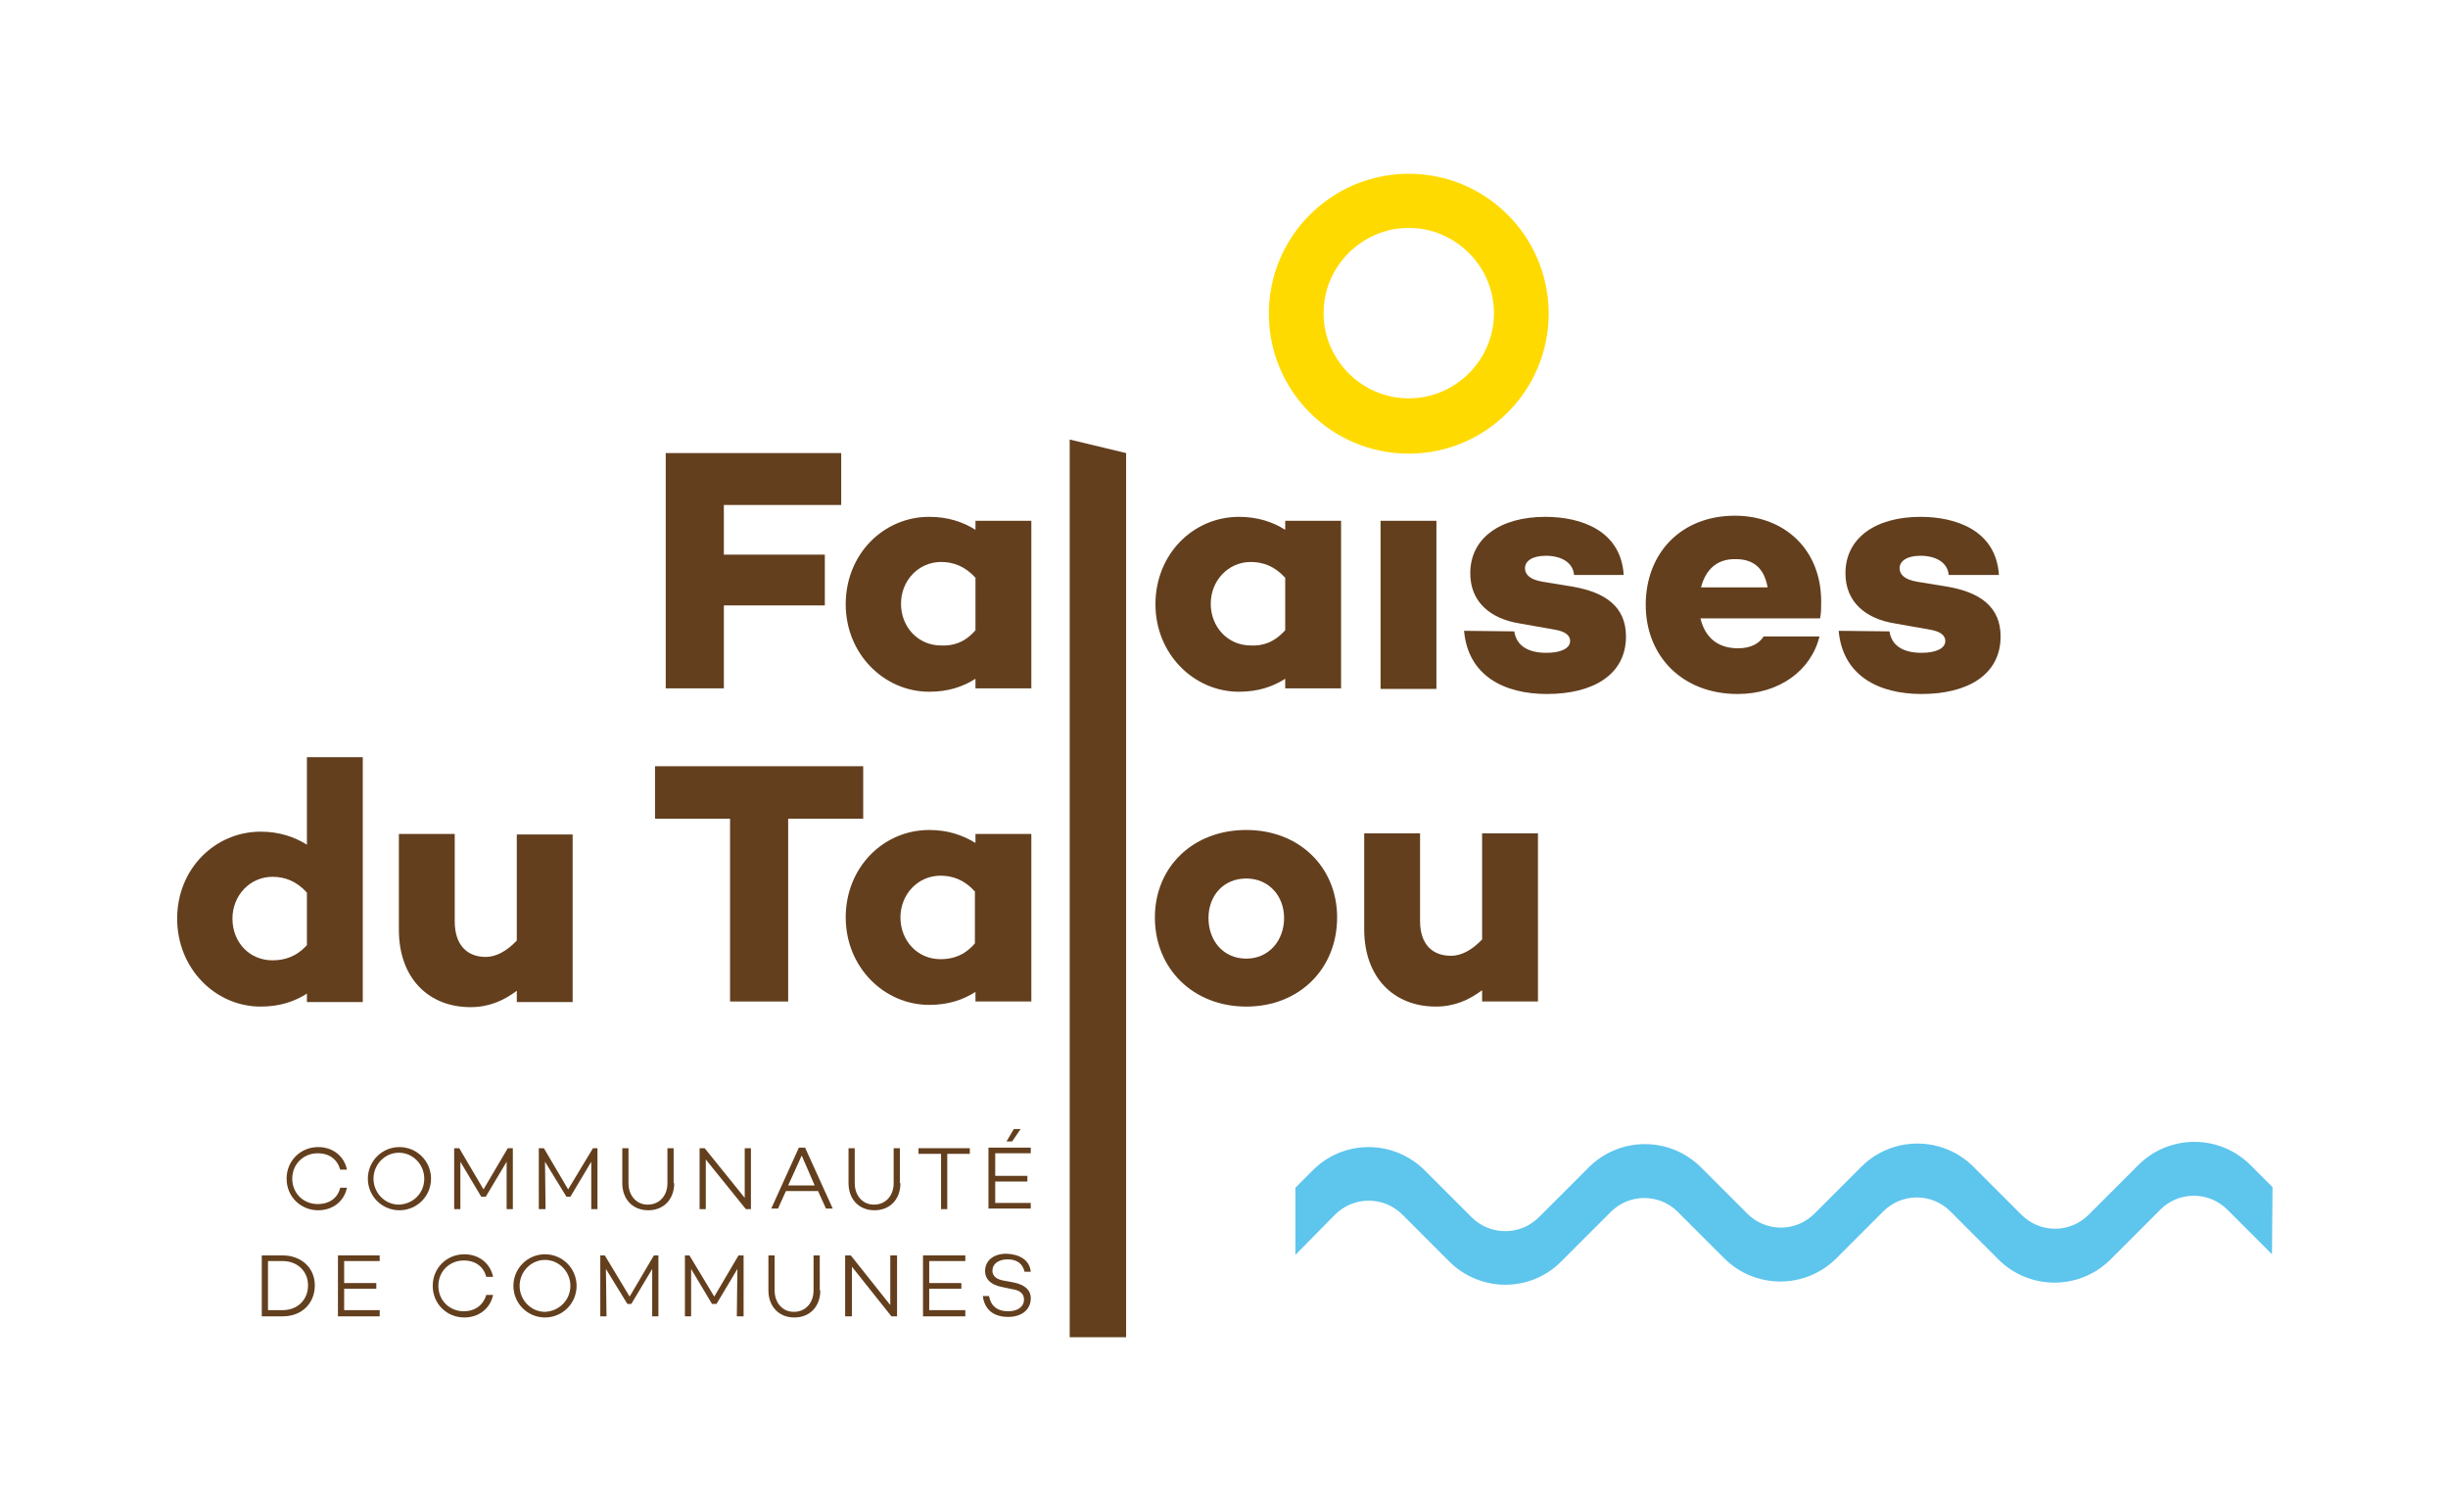 <?xml version="1.0" encoding="utf-8"?>
<!-- Generator: Adobe Illustrator 22.1.0, SVG Export Plug-In . SVG Version: 6.00 Build 0)  -->
<svg version="1.1" id="Calque_1" xmlns="http://www.w3.org/2000/svg" xmlns:xlink="http://www.w3.org/1999/xlink" x="0px" y="0px"
	 viewBox="0 0 433.9 267.9" style="enable-background:new 0 0 433.9 267.9;" xml:space="preserve">
<style type="text/css">
	.st0{fill:#633F1E;}
	.st1{fill:#FFDA00;}
	.st2{fill:#5EC5ED;}
</style>
<g>
	<g>
		<polygon class="st0" points="139.7,145.1 139.7,177.5 129.4,177.5 129.4,145.1 116.1,145.1 116.1,135.8 153,135.8 153,145.1 		"/>
		<path class="st0" d="M172.8,167.2V158c-1.9-2.1-4-2.8-6.1-2.8c-4,0-7.1,3.3-7.1,7.4c0,4.1,3,7.4,7.1,7.4
			C168.8,170,170.9,169.4,172.8,167.2 M182.8,147.8v29.7h-9.9v-1.7c-2.2,1.4-4.8,2.3-8.2,2.3c-8,0-14.8-6.7-14.8-15.5
			c0-8.9,6.7-15.5,14.8-15.5c3.3,0,5.9,0.9,8.2,2.3v-1.6H182.8z"/>
		<path class="st0" d="M227.6,162.7c0-3.9-2.7-7-6.7-7c-4.1,0-6.7,3.1-6.7,7c0,4,2.6,7.2,6.7,7.2
			C224.9,169.9,227.6,166.7,227.6,162.7 M237,162.6c0,9.1-6.7,15.8-16.1,15.8c-9.4,0-16.2-6.7-16.2-15.8c0-8.9,6.7-15.5,16.2-15.5
			C230.3,147.1,237,153.7,237,162.6"/>
		<path class="st0" d="M272.6,177.5h-9.9v-2c-2.4,1.8-5,2.9-8.2,2.9c-7.5,0-12.7-5.2-12.7-13.7v-17h9.9v15.5c0,4.2,2.2,6.2,5.5,6.2
			c1.8,0,3.7-1,5.5-2.9v-18.8h9.9V177.5z"/>
		<path class="st0" d="M54.4,167.5v-9.3c-1.9-2.1-4-2.8-6.1-2.8c-4,0-7.1,3.3-7.1,7.4c0,4.2,3,7.4,7.1,7.4
			C50.4,170.2,52.5,169.6,54.4,167.5 M64.3,177.6h-9.9v-1.5c-2.2,1.4-4.8,2.3-8.2,2.3c-8,0-14.8-6.7-14.8-15.6
			c0-8.8,6.7-15.4,14.8-15.4c3.3,0,5.9,0.9,8.2,2.3v-15.5h9.9V177.6z"/>
		<path class="st0" d="M101.5,177.6h-9.9v-2c-2.4,1.8-5,2.9-8.2,2.9c-7.5,0-12.7-5.2-12.7-13.7v-17h9.9v15.5c0,4.2,2.2,6.3,5.5,6.3
			c1.8,0,3.7-1,5.5-2.9v-18.8h9.9V177.6z"/>
	</g>
	<path class="st1" d="M249.7,80.4c-13.7,0-24.8-11.1-24.8-24.8c0-13.7,11.1-24.8,24.8-24.8c13.7,0,24.8,11.1,24.8,24.8
		C274.5,69.2,263.4,80.4,249.7,80.4z M249.7,40.4c-8.3,0-15.1,6.8-15.1,15.1c0,8.3,6.8,15.1,15.1,15.1c8.3,0,15.1-6.8,15.1-15.1
		C264.8,47.2,258,40.4,249.7,40.4z"/>
	<g>
		<polygon class="st0" points="128.3,98.3 146.2,98.3 146.2,107.3 128.3,107.3 128.3,122 118,122 118,80.3 149.1,80.3 149.1,89.5 
			128.3,89.5 		"/>
		<path class="st0" d="M172.9,111.7v-9.3c-1.9-2.1-4-2.8-6.1-2.8c-4,0-7.1,3.3-7.1,7.4s3,7.4,7.1,7.4
			C168.9,114.5,171,113.9,172.9,111.7 M182.8,92.3V122h-9.9v-1.7c-2.2,1.4-4.8,2.3-8.2,2.3c-8,0-14.8-6.7-14.8-15.5
			c0-8.9,6.7-15.5,14.8-15.5c3.3,0,6,0.9,8.2,2.3v-1.6H182.8z"/>
		<path class="st0" d="M227.8,111.7v-9.3c-1.9-2.1-4-2.8-6.1-2.8c-4,0-7.1,3.3-7.1,7.4s3,7.4,7.1,7.4
			C223.8,114.5,225.8,113.9,227.8,111.7 M237.7,92.3V122h-9.9v-1.7c-2.2,1.4-4.8,2.3-8.2,2.3c-8,0-14.8-6.7-14.8-15.5
			c0-8.9,6.7-15.5,14.8-15.5c3.3,0,6,0.9,8.2,2.3v-1.6H237.7z"/>
		<rect x="244.7" y="92.3" class="st0" width="9.9" height="29.8"/>
		<path class="st0" d="M268.4,111.9c0.4,2.6,2.5,3.8,5.7,3.8c2.6,0,4.2-0.8,4.2-2.1c0-1-0.9-1.7-2.7-2l-6.2-1.1
			c-5.1-0.8-8.8-3.7-8.8-8.9c0-6.3,5.4-10,13.3-10c6.3,0,13.4,2.4,13.9,10.3H279c-0.2-2.3-2.4-3.4-5-3.4c-2.5,0-3.7,1-3.7,2.2
			c0,1,0.7,2,3.1,2.4l5.5,0.9c5.6,1,9.3,3.5,9.3,8.8c0,6.9-6,10.2-14,10.2c-7.7,0-14-3.3-14.7-11.2L268.4,111.9z"/>
		<path class="st0" d="M301.5,104.1h11.8c-0.6-3.4-2.5-5-5.6-5C304.3,99,302.3,101,301.5,104.1 M322.6,109.6h-21.2
			c0.7,2.9,2.6,5.3,6.7,5.3c2.1,0,3.7-0.8,4.5-2.1h9.9c-1.5,6.1-7.2,10.2-14.5,10.2c-9.8,0-16.3-6.7-16.3-15.8
			c0-9.2,6.3-15.8,15.8-15.8c8.7,0,15.3,5.9,15.3,15.2C322.8,107.7,322.8,108.7,322.6,109.6"/>
		<path class="st0" d="M334.9,111.9c0.4,2.6,2.5,3.8,5.7,3.8c2.6,0,4.2-0.8,4.2-2.1c0-1-0.9-1.7-2.7-2l-6.2-1.1
			c-5.1-0.8-8.8-3.7-8.8-8.9c0-6.3,5.4-10,13.3-10c6.3,0,13.4,2.4,13.9,10.3h-8.9c-0.2-2.3-2.4-3.4-5-3.4c-2.5,0-3.7,1-3.7,2.2
			c0,1,0.7,2,3.1,2.4l5.5,0.9c5.6,1,9.3,3.5,9.3,8.8c0,6.9-6,10.2-14,10.2c-7.7,0-14-3.3-14.7-11.2L334.9,111.9z"/>
	</g>
	<path class="st2" d="M402.8,210.4l-3.9-3.9c-5.5-5.5-14.4-5.5-19.9,0l-8.8,8.8c-3.3,3.3-8.6,3.3-11.9,0l-8.5-8.5
		c-5.5-5.5-14.4-5.5-19.9,0l-8.3,8.3c-3.3,3.3-8.6,3.3-11.9,0l-8.2-8.2c-5.5-5.5-14.4-5.5-19.9,0l-8.8,8.8c-1.6,1.6-3.7,2.5-6,2.5
		c-2.3,0-4.4-0.9-6-2.5l-8.3-8.3c-2.6-2.6-6.2-4.1-9.9-4.1c-3.8,0-7.3,1.5-9.9,4.1l-3.1,3.1l0,11.9l7-7.1c1.6-1.6,3.7-2.5,6-2.5
		s4.4,0.9,6,2.5l8.3,8.3c2.6,2.6,6.2,4.1,9.9,4.1c3.8,0,7.3-1.5,9.9-4.1l8.8-8.8c3.3-3.3,8.6-3.3,11.9,0l8.2,8.2
		c5.5,5.5,14.4,5.5,19.9,0l8.3-8.3c3.3-3.3,8.6-3.3,11.9,0l8.5,8.5c5.5,5.5,14.4,5.5,19.9,0l8.8-8.8c3.3-3.3,8.6-3.3,11.9,0l7.9,7.9
		L402.8,210.4z"/>
	<polygon class="st0" points="189.6,237 189.6,77.9 199.6,80.3 199.6,237 	"/>
</g>
<g>
	<path class="st0" d="M60.3,210.5h1.2c-0.5,2.4-2.5,4-5.1,4c-3.1,0-5.6-2.4-5.6-5.6c0-3.2,2.5-5.6,5.6-5.6c2.6,0,4.6,1.6,5.1,4h-1.2
		c-0.5-1.8-1.9-2.9-4-2.9c-2.5,0-4.5,1.9-4.5,4.5c0,2.6,2,4.5,4.5,4.5C58.4,213.4,59.9,212.3,60.3,210.5"/>
	<path class="st0" d="M75.2,208.9c0-2.5-2-4.6-4.5-4.6c-2.5,0-4.5,2.1-4.5,4.6c0,2.5,2,4.6,4.5,4.6
		C73.3,213.4,75.2,211.4,75.2,208.9 M76.4,208.9c0,3.1-2.5,5.6-5.6,5.6c-3.1,0-5.6-2.5-5.6-5.6c0-3.1,2.5-5.6,5.6-5.6
		C73.9,203.3,76.4,205.8,76.4,208.9"/>
	<polygon class="st0" points="90.9,214.3 89.8,214.3 89.8,205.9 86.1,212.1 85.3,212.1 81.6,205.9 81.6,214.3 80.5,214.3 
		80.5,203.5 81.4,203.5 85.7,210.8 90,203.5 90.9,203.5 	"/>
	<polygon class="st0" points="105.9,214.3 104.8,214.3 104.8,205.9 101.1,212.1 100.4,212.1 96.6,205.9 96.7,214.3 95.5,214.3 
		95.5,203.5 96.4,203.5 100.7,210.8 105.1,203.5 105.9,203.5 	"/>
	<path class="st0" d="M119.5,209.7c0,2.8-1.8,4.8-4.6,4.8c-2.8,0-4.6-2-4.6-4.8v-6.2h1.1v6.2c0,2.2,1.4,3.8,3.4,3.8
		c2.1,0,3.5-1.6,3.5-3.8v-6.2h1.1V209.7z"/>
	<polygon class="st0" points="133.1,214.3 132.2,214.3 125.1,205.5 125.1,214.3 124,214.3 124,203.5 124.9,203.5 132,212.3 
		132,203.5 133.1,203.5 	"/>
	<path class="st0" d="M142.1,204.8l-2.4,5.3h4.7L142.1,204.8z M139.3,211.1l-1.4,3.1h-1.2l4.9-10.8h1.1l4.9,10.8h-1.2l-1.4-3.1
		H139.3z"/>
	<path class="st0" d="M159.6,209.7c0,2.8-1.8,4.8-4.6,4.8c-2.8,0-4.6-2-4.6-4.8v-6.2h1.1v6.2c0,2.2,1.4,3.8,3.4,3.8
		c2.1,0,3.5-1.6,3.5-3.8v-6.2h1.1V209.7z"/>
	<polygon class="st0" points="167.9,204.5 167.9,214.3 166.8,214.3 166.8,204.5 162.8,204.5 162.8,203.5 171.9,203.5 171.9,204.5 	
		"/>
	<path class="st0" d="M178.4,202.3l1.3-2.2h1.2l-1.5,2.2H178.4z M176.4,208.4h5.7v1h-5.7v3.8h6.3v1h-7.5v-10.8h7.5v1h-6.3V208.4z"/>
	<path class="st0" d="M50.1,232.2c2.6,0,4.5-1.8,4.5-4.4c0-2.5-1.9-4.3-4.5-4.3h-2.6v8.7H50.1z M50.1,222.5c3.3,0,5.7,2.2,5.7,5.3
		c0,3.2-2.3,5.5-5.7,5.5h-3.7v-10.8H50.1z"/>
	<polygon class="st0" points="61,227.4 66.7,227.4 66.7,228.4 61,228.4 61,232.2 67.3,232.2 67.3,233.3 59.9,233.3 59.9,222.5 
		67.3,222.5 67.3,223.5 61,223.5 	"/>
	<path class="st0" d="M86.2,229.5h1.2c-0.5,2.4-2.5,4-5.1,4c-3.1,0-5.6-2.4-5.6-5.6c0-3.2,2.5-5.6,5.6-5.6c2.6,0,4.6,1.6,5.1,4h-1.2
		c-0.5-1.8-1.9-2.9-4-2.9c-2.5,0-4.5,1.9-4.5,4.5c0,2.6,2,4.5,4.5,4.5C84.3,232.4,85.7,231.2,86.2,229.5"/>
	<path class="st0" d="M101.1,227.9c0-2.5-2-4.6-4.5-4.6c-2.5,0-4.5,2.1-4.5,4.6c0,2.5,2,4.6,4.5,4.6
		C99.1,232.4,101.1,230.4,101.1,227.9 M102.2,227.9c0,3.1-2.5,5.6-5.6,5.6c-3.1,0-5.6-2.5-5.6-5.6c0-3.1,2.5-5.6,5.6-5.6
		C99.7,222.3,102.2,224.8,102.2,227.9"/>
	<polygon class="st0" points="116.7,233.3 115.6,233.3 115.6,224.9 111.9,231.1 111.2,231.1 107.4,224.9 107.5,233.3 106.4,233.3 
		106.4,222.5 107.2,222.5 111.6,229.8 115.9,222.5 116.7,222.5 	"/>
	<polygon class="st0" points="131.8,233.3 130.6,233.3 130.7,224.9 127,231.1 126.2,231.1 122.5,224.9 122.5,233.3 121.4,233.3 
		121.4,222.5 122.2,222.5 126.6,229.8 130.9,222.5 131.8,222.5 	"/>
	<path class="st0" d="M145.4,228.7c0,2.8-1.8,4.8-4.6,4.8c-2.8,0-4.6-2-4.6-4.8v-6.2h1.1v6.2c0,2.2,1.4,3.8,3.4,3.8
		c2.1,0,3.5-1.6,3.5-3.8v-6.2h1.1V228.7z"/>
	<polygon class="st0" points="159,233.3 158,233.3 151,224.5 151,233.3 149.8,233.3 149.8,222.5 150.8,222.5 157.8,231.3 
		157.8,222.5 159,222.5 	"/>
	<polygon class="st0" points="164.7,227.4 170.4,227.4 170.4,228.4 164.7,228.4 164.7,232.2 171.1,232.2 171.1,233.3 163.6,233.3 
		163.6,222.5 171.1,222.5 171.1,223.5 164.7,223.5 	"/>
	<path class="st0" d="M182.7,225.4h-1.1c-0.3-1.3-1.2-2.2-3-2.2c-1.6,0-2.7,0.8-2.7,2c0,1,0.8,1.6,2.2,1.8l1.6,0.3
		c1.9,0.4,3,1.3,3,2.8c0,2-1.6,3.3-4,3.3c-2.6,0-4.2-1.3-4.5-3.7h1.1c0.3,1.7,1.4,2.7,3.4,2.7c1.7,0,2.8-0.8,2.8-2.1
		c0-0.9-0.6-1.6-2-1.8l-1.9-0.4c-2-0.4-3-1.4-3-2.8c0-1.9,1.5-3.1,3.8-3.1C180.7,222.3,182.5,223.3,182.7,225.4"/>
</g>
</svg>
